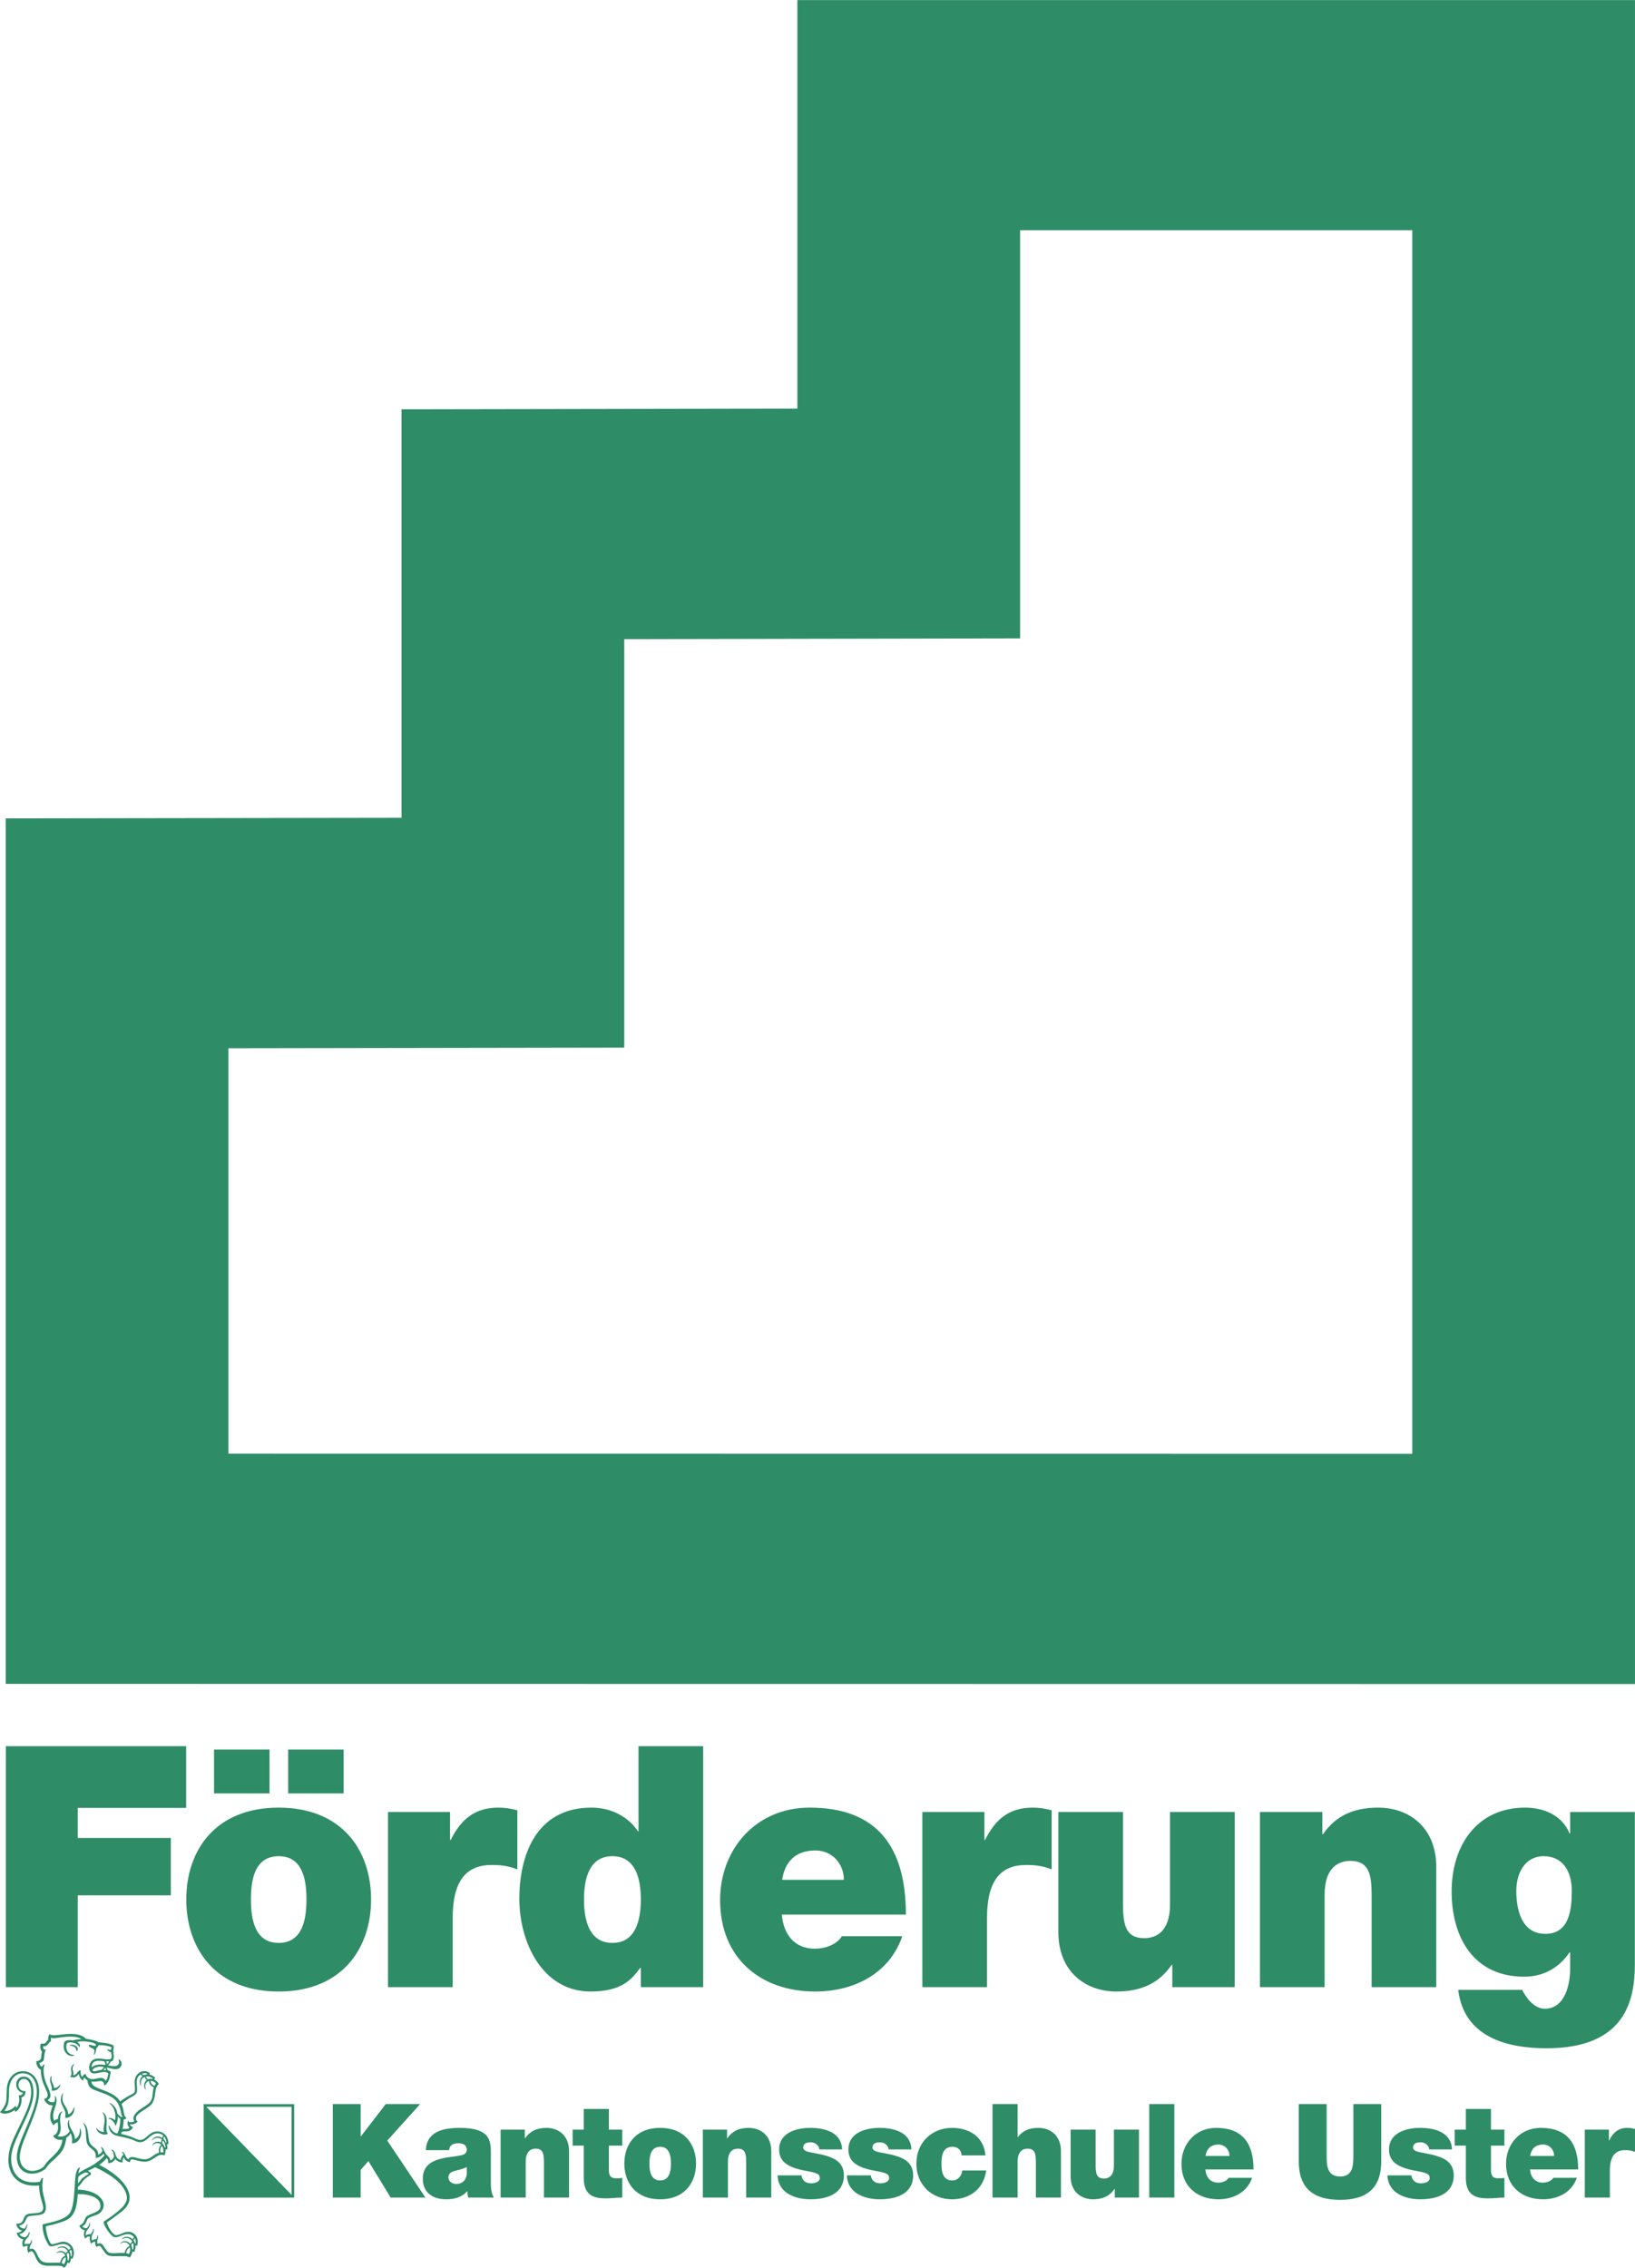 <?xml version="1.0" encoding="UTF-8" standalone="no"?>
<svg
   xmlns:dc="http://purl.org/dc/elements/1.1/"
   xmlns:cc="http://creativecommons.org/ns#"
   xmlns:rdf="http://www.w3.org/1999/02/22-rdf-syntax-ns#"
   xmlns:svg="http://www.w3.org/2000/svg"
   xmlns="http://www.w3.org/2000/svg"
   viewBox="0 0 249.075 345.388"
   height="345.388"
   width="249.075"
   xml:space="preserve"
   version="1.1"
   id="svg2"><defs
     id="defs6"><clipPath
       id="clipPath18"
       clipPathUnits="userSpaceOnUse"><path
         id="path20"
         d="m 0,0 1992.58,0 0,2763 L 0,2763 0,0 Z" /></clipPath></defs><g
     transform="matrix(1.25,0,0,-1.25,0,345.387)"
     id="g10"><g
       transform="scale(0.1,0.1)"
       id="g12"><g
         id="g14"><g
           clip-path="url(#clipPath18)"
           id="g16"><path
             id="path22"
             style="fill:#2e8d67;fill-opacity:1;fill-rule:nonzero;stroke:none"
             d="m 7.172,341.949 87.563,0 0,111.84 113.454,0 0,69.941 -113.454,0 0,36.61 132.141,0 0,75.191 -219.703,0 0,-293.582 z M 452.25,448.852 c 0,59.207 -35.008,111.828 -112.602,111.828 -77.617,0 -112.628,-52.621 -112.628,-111.828 0,-59.223 35.011,-112.243 112.628,-112.243 77.594,0 112.602,53.02 112.602,112.243 m -78.758,0 c 0,-22.602 -3.988,-53 -33.844,-53 -29.89,0 -33.847,30.398 -33.847,53 0,22.597 3.957,52.66 33.847,52.66 29.856,0 33.844,-30.063 33.844,-52.66 m -22.324,129.128 67.637,0 0,53.469 -67.637,0 0,-53.469 z m -90.316,0 67.644,0 0,53.469 -67.644,0 0,-53.469 z m 212.019,-236.031 78.824,0 0,84.301 c 0,45.641 16.707,64.559 47.723,64.559 15.934,0 23.094,-2.477 31.078,-5.36 l 0,71.961 c -7.574,2.11 -15.144,3.27 -23.109,3.27 -28.641,0 -45.352,-13.969 -58.125,-39.399 l -0.77,0 0,34.09 -75.621,0 0,-213.422 z m 384.102,293.582 -78.797,0 0,-103.59 -0.774,0 c -11.941,18.047 -33.054,28.739 -56.523,28.739 -69.238,0 -87.949,-60.828 -87.949,-111 0,-53.41 28.265,-113.071 86.761,-113.071 38.571,0 50.528,15.243 60.477,28.77 l 0.824,0 0,-23.43 75.981,0 0,293.582 z M 780.992,448.852 c 0,-25.461 -6.383,-53 -34.648,-53 -28.254,0 -34.621,27.539 -34.621,53 0,25.117 6.367,52.66 34.621,52.66 28.265,0 34.648,-27.543 34.648,-52.66 m 172.196,23.867 c 3.597,23.062 17.121,35.761 40.605,35.761 20.287,0 34.637,-16.011 34.637,-35.761 l -75.242,0 z m 150.842,-42.328 c 0,83.031 -35.43,130.289 -117.413,130.289 -65.234,0 -109.023,-50.539 -109.023,-112.649 0,-71.14 49.754,-111.422 115.804,-111.422 46.952,0 90.332,21.391 106.262,67.422 l -73.64,0 c -6.35,-10.293 -20.26,-15.23 -33.036,-15.23 -24.629,0 -38.156,17.258 -40.171,41.59 l 151.217,0 z m 20.06,-88.442 78.8,0 0,84.301 c 0,45.641 16.71,64.559 47.77,64.559 15.89,0 23.06,-2.477 31.01,-5.36 l 0,71.961 c -7.56,2.11 -15.12,3.27 -23.09,3.27 -28.65,0 -45.37,-13.969 -58.1,-39.399 l -0.78,0 0,34.09 -75.61,0 0,-213.422 z m 380.63,213.422 -78.81,0 0,-112.633 c 0,-34.168 -17.89,-41.129 -31.4,-41.129 -23.14,0 -25.89,17.27 -25.89,41.883 l 0,111.879 -78.78,0 0,-146.371 c 0,-48.891 33.82,-72.391 70.81,-72.391 31.44,0 52.52,11.051 67.26,32.493 l 0.79,0 0,-27.153 76.02,0 0,213.422 z m 30.81,-213.422 78.8,0 0,112.699 c 0,34.082 17.93,41.133 31.44,41.133 23.06,0 25.86,-17.289 25.86,-41.992 l 0,-111.84 78.75,0 0,146.383 c 0,48.949 -33.8,72.348 -70.82,72.348 -31.42,0 -52.5,-11.032 -67.19,-32.43 l -0.83,0 0,27.121 -76.01,0 0,-213.422 z m 312.41,117.18 c 0,22.641 11.15,42.383 33.41,42.383 23.09,0 34.2,-18.543 34.2,-41.961 0,-23.86 -3.21,-52.66 -32.25,-52.66 -28.21,0 -35.36,27.98 -35.36,52.238 m 144.45,96.242 -78.8,0 0,-25.922 -0.83,0 c -9.15,21.821 -31,31.231 -54.12,31.231 -58.84,0 -89.5,-46.43 -89.5,-101.961 0,-57.11 27.46,-104.039 88.37,-104.039 23.42,0 42.56,10.699 55.25,29.609 l 0.83,0 0,-19.699 c 0,-17.711 -5.54,-48.942 -31.07,-48.942 -9.95,0 -18.3,8.231 -23.06,15.653 -1.62,2.429 -3.57,5.308 -4.37,7.34 l -77.97,0 c 7.13,-57.571 58.89,-71.161 107.81,-71.161 96.68,0 107.46,59.711 107.46,102.04 l 0,185.851" /><path
             id="path24"
             style="fill:#2e8d67;fill-opacity:1;fill-rule:nonzero;stroke:none"
             d="m 405.582,85.57 33.981,0 0,33.692 9.429,10.699 27.16,-44.391 42.332,0 -46.492,69.43 40,44.488 -41.847,0 -30.266,-39.258 -0.316,0 0,39.258 -33.981,0 0,-113.918 z m 163.309,29.469 c -0.45,-8.598 -5.879,-12.918 -12.844,-12.918 -5.5,0 -9.547,3.82 -9.547,7.68 0,5.539 3.539,7.347 10.332,8.929 4.203,0.981 8.348,2.071 12.059,4.02 l 0,-7.711 z m 29.339,22.981 c 0,15.929 0.305,32.46 -37.964,32.46 -19.039,0 -40.34,-3.921 -41.274,-27.148 l 28.43,0 c 0.144,3.5 2.012,8.438 11.426,8.438 4.961,0 10.043,-2.079 10.043,-7.688 0,-5.23 -4.161,-6.512 -8.348,-7.344 -15.605,-2.976 -45.273,-2.109 -45.273,-28.187 0,-17.43 12.839,-25.082 28.293,-25.082 9.906,0 19.32,2.262 25.796,9.871 l 0.297,0 c -0.144,-2.219 0.324,-5.578 1.082,-7.769 l 31.203,0 c -3.406,5.262 -3.711,12.301 -3.711,18.469 l 0,33.981 z m 11.868,-52.45 30.586,0 0,43.7 c 0,13.23 6.953,15.902 12.187,15.902 8.965,0 10.035,-6.621 10.035,-16.203 l 0,-43.399 30.59,0 0,56.77 c 0,19.039 -13.129,28.14 -27.465,28.14 -12.203,0 -20.394,-4.332 -26.133,-12.648 l -0.308,0 0,10.539 -29.492,0 0,-82.801 z M 742.02,193.57 l -30.598,0 0,-25.199 -13.563,0 0,-19.512 13.563,0 0,-39.55 c 0,-22.668 14.371,-24.7 27.344,-24.7 6.484,0 13.414,0.961 19.609,0.961 l 0,23.969 c -2.301,-0.367 -4.637,-0.527 -6.93,-0.527 -7.746,0 -9.425,3.359 -9.425,11 l 0,28.847 16.355,0 0,19.512 -16.355,0 0,25.199 z m 106.25,-66.55 c 0,22.98 -13.618,43.46 -43.707,43.46 -30.137,0 -43.684,-20.48 -43.684,-43.46 0,-22.981 13.547,-43.551 43.684,-43.551 30.089,0 43.707,20.57 43.707,43.551 m -30.59,0 c 0,-8.75 -1.563,-20.579 -13.117,-20.579 -11.614,0 -13.118,11.829 -13.118,20.579 0,8.73 1.504,20.421 13.118,20.421 11.554,0 13.117,-11.691 13.117,-20.421 m 38.879,-41.45 30.586,0 0,43.7 c 0,13.23 6.925,15.902 12.187,15.902 8.961,0 10.055,-6.621 10.055,-16.203 l 0,-43.399 30.57,0 0,56.77 c 0,19.039 -13.133,28.14 -27.508,28.14 -12.179,0 -20.394,-4.332 -26.078,-12.648 l -0.308,0 0,10.539 -29.504,0 0,-82.801 z M 1026.3,144.238 c -0.77,21.203 -21.64,26.242 -38.905,26.242 -16.047,0 -37.84,-5.449 -37.84,-26.398 0,-14.121 9.422,-21.844 32.711,-25.953 14.238,-2.629 16.839,-4.078 16.839,-8.82 0,-4.821 -6.328,-6.387 -10.339,-6.387 -3.711,0 -6.633,0.969 -8.196,2.398 -2.293,2.11 -3.515,4.481 -3.711,7.321 l -29.171,0 c 0.453,-21.36 21.175,-29.172 40.007,-29.172 19.435,0 40.775,6.223 40.775,29.172 0,13.629 -8.98,19.828 -19.18,23.109 -10.185,3.551 -21.751,4.219 -26.868,6.441 -1.66,0.829 -3.504,1.891 -3.504,4.34 0,5.418 4.922,6.36 9.23,6.36 2.465,0 4.954,-0.782 6.813,-2.371 1.98,-1.508 3.391,-3.54 3.547,-6.282 l 27.792,0 z m 84.45,0 c -0.79,21.203 -21.62,26.242 -38.93,26.242 -16.04,0 -37.84,-5.449 -37.84,-26.398 0,-14.121 9.44,-21.844 32.74,-25.953 14.22,-2.629 16.85,-4.078 16.85,-8.82 0,-4.821 -6.34,-6.387 -10.38,-6.387 -3.67,0 -6.64,0.969 -8.15,2.398 -2.35,2.11 -3.56,4.481 -3.69,7.321 l -29.21,0 c 0.47,-21.36 21.15,-29.172 39.98,-29.172 19.46,0 40.76,6.223 40.76,29.172 0,13.629 -8.92,19.828 -19.11,23.109 -10.2,3.551 -21.79,4.219 -26.88,6.441 -1.69,0.829 -3.56,1.891 -3.56,4.34 0,5.418 4.95,6.36 9.26,6.36 2.49,0 4.94,-0.782 6.79,-2.371 2.01,-1.508 3.41,-3.54 3.58,-6.282 l 27.79,0 z m 90.2,-7.277 c -1.84,22.82 -19.76,33.519 -40.75,33.519 -24.12,0 -43.42,-17.429 -43.42,-43.621 0,-26.179 19.3,-43.39 43.42,-43.39 21.63,0 38.76,12.59 41.68,35.113 l -29.16,0 c -0.64,-6.512 -5.28,-12.141 -11.9,-12.141 -11.77,0 -13.46,10.411 -13.46,20.418 0,10.102 1.69,20.582 13.46,20.582 3.21,0 5.86,-0.91 7.7,-2.691 2.02,-1.73 3.11,-4.48 3.42,-7.789 l 29.01,0 z m 8.64,-51.391 30.58,0 0,43.7 c 0,13.23 6.96,15.902 12.22,15.902 8.94,0 10.05,-6.621 10.05,-16.203 l 0,-43.399 30.54,0 0,56.77 c 0,19.039 -13.13,28.14 -27.48,28.14 -12.96,0 -19.79,-4.621 -25.01,-11.082 l -0.32,0 0,40.09 -30.58,0 0,-113.918 z m 178.52,82.801 -30.58,0 0,-43.769 c 0,-13.211 -6.96,-15.891 -12.22,-15.891 -8.93,0 -10.03,6.629 -10.03,16.199 l 0,43.461 -30.53,0 0,-56.832 c 0,-19.027 13.1,-28.07 27.43,-28.07 12.24,0 20.4,4.293 26.1,12.59 l 0.34,0 0,-10.488 29.49,0 0,82.801 z m 12.5,-82.801 30.58,0 0,113.918 -30.58,0 0,-113.918 z m 68.54,50.719 c 1.41,8.883 6.64,13.859 15.74,13.859 7.88,0 13.46,-6.25 13.46,-13.859 l -29.2,0 z m 58.54,-16.43 c 0,32.25 -13.75,50.621 -45.54,50.621 -25.34,0 -42.29,-19.648 -42.29,-43.769 0,-27.563 19.28,-43.242 44.9,-43.242 18.23,0 35.03,8.25 41.21,26.179 l -28.56,0 c -2.45,-4.027 -7.84,-5.898 -12.81,-5.898 -9.56,0 -14.84,6.699 -15.56,16.109 l 58.65,0 z m 155.64,79.629 -33.96,0 0,-62.078 c 0,-11.672 0,-26.18 -16.06,-26.18 -16.5,0 -16.5,14.508 -16.5,26.18 l 0,62.078 -33.98,0 0,-69.906 c 0,-31.57 16.65,-46.793 50.33,-46.793 33.67,0 50.17,15.223 50.17,46.793 l 0,69.906 z m 86.26,-55.25 c -0.79,21.203 -21.62,26.242 -38.95,26.242 -16.04,0 -37.82,-5.449 -37.82,-26.398 0,-14.121 9.43,-21.844 32.79,-25.953 14.15,-2.629 16.78,-4.078 16.78,-8.82 0,-4.821 -6.33,-6.387 -10.32,-6.387 -3.77,0 -6.7,0.969 -8.2,2.398 -2.35,2.11 -3.55,4.481 -3.69,7.321 l -29.24,0 c 0.52,-21.36 21.18,-29.172 40.01,-29.172 19.43,0 40.75,6.223 40.75,29.172 0,13.629 -8.92,19.828 -19.13,23.109 -10.18,3.551 -21.78,4.219 -26.83,6.441 -1.74,0.829 -3.61,1.891 -3.61,4.34 0,5.418 4.97,6.36 9.27,6.36 2.53,0 4.97,-0.782 6.8,-2.371 2.01,-1.508 3.44,-3.54 3.6,-6.282 l 27.79,0 z m 47.46,49.332 -30.59,0 0,-25.199 -13.59,0 0,-19.512 13.59,0 0,-39.55 c 0,-22.668 14.31,-24.7 27.31,-24.7 6.51,0 13.46,0.961 19.67,0.961 l 0,23.969 c -2.35,-0.367 -4.64,-0.527 -6.97,-0.527 -7.68,0 -9.42,3.359 -9.42,11 l 0,28.847 16.39,0 0,19.512 -16.39,0 0,25.199 z m 47.75,-57.281 c 1.45,8.883 6.65,13.859 15.76,13.859 7.92,0 13.47,-6.25 13.47,-13.859 l -29.23,0 z m 58.54,-16.43 c 0,32.25 -13.69,50.621 -45.57,50.621 -25.3,0 -42.33,-19.648 -42.33,-43.769 0,-27.563 19.35,-43.242 44.97,-43.242 18.23,0 35.06,8.25 41.28,26.179 l -28.59,0 c -2.48,-4.027 -7.88,-5.898 -12.85,-5.898 -9.56,0 -14.8,6.699 -15.58,16.109 l 58.67,0 z m 8.07,-34.289 30.58,0 0,32.7 c 0,17.718 6.49,25.062 18.55,25.062 6.17,0 8.95,-0.992 12.04,-2.082 l 0,27.871 c -2.93,0.828 -5.87,1.359 -8.97,1.359 -11.14,0 -17.61,-5.449 -22.53,-15.402 l -0.29,0 0,13.293 -29.38,0 0,-82.801" /><path
             id="path26"
             style="fill:#2e8d67;fill-opacity:1;fill-rule:nonzero;stroke:none"
             d="m 134.895,251.25 c -0.801,-1.738 -2.176,-3.809 -3.645,-4.531 2.32,-0.489 6.293,-1.348 9.246,-0.969 3.699,0.398 5.875,3.949 3.938,7.449 -0.149,0.293 -0.11,0.992 0.816,0.531 4.551,-2.558 3.594,-9.41 -1.094,-11.148 -4.562,-1.742 -10.195,0.828 -14.16,1.508 0.574,-1.141 0.988,-2.559 1.067,-3.36 1.093,-0.261 3.882,-1.171 3.792,-2.14 -0.417,-3.25 -1.003,-7.16 -2.3,-10.211 -1.172,-2.707 -3.262,-5.758 -5.84,-6.137 0.527,9.34 -9.481,2.93 -15.145,4.86 -0.484,-6.672 9.508,-8.391 20.227,-13.071 5.551,-2.531 11.019,-5.57 14.641,-11.312 4.253,3.363 7.832,5.293 13.402,8.301 2.133,1.128 4.105,2.109 4.469,4.14 0.336,1.66 0.183,5.981 -0.149,8.512 -1.699,12.918 10.41,20.047 18.567,13.488 -0.227,-0.41 -0.457,-0.988 -0.536,-1.621 2.551,-0.648 5.247,-2.309 6.942,-4.039 -0.547,-0.668 -0.965,-1.352 -1.172,-2.109 1.996,-0.899 4.668,-3.153 5.519,-5.422 -1.039,-0.899 -2.226,-2.778 -2.64,-3.77 -1.563,-3.277 -1.563,-7.449 -2.254,-11.289 -0.59,-3.25 -1.813,-6.941 -3.844,-9.422 -4.406,-5.359 -13.547,-8.437 -18.027,-14.117 -1.524,-1.922 -1.524,-6.141 1.113,-7.121 -2.519,-3.281 -6.777,-3.82 -9.527,-3.43 0.484,-2.078 2.75,-3.281 3.894,-3.359 -3.828,-7.871 -10.562,-3.91 -13.82,-6.102 -0.34,-1.019 -0.547,-1.609 -0.871,-2.257 5.523,-1.051 11.437,-3.082 14.746,-4.442 2.941,-1.289 7.422,-3.98 11.566,-2.41 2.579,0.988 4.989,3.691 7.293,5.5 3.032,2.371 6.434,5.051 12.856,4.289 5.707,-0.75 11.699,-6.32 11.226,-15.449 -0.675,0.082 -1.207,0.082 -1.675,0 0.269,-1.418 0.605,-4.508 0.336,-6.352 -0.864,0.063 -1.524,0.063 -1.993,-0.078 0.153,-1.66 -0.339,-5.18 -1.41,-7.199 -1.656,0.527 -4.109,0.98 -6.273,0.238 -6.047,-1.98 -9.996,-8.75 -19.528,-7.859 -2.265,0.16 -5.109,0.699 -7.363,1.289 -2.168,0.422 -5.207,1.621 -6.687,1.391 -1.735,-0.29 -1.844,-1.391 -2.137,-3.34 -4.231,0.742 -6.75,3.23 -7.375,5.652 -1.848,-1.352 -1.715,-3.844 -1.754,-6.113 -3.629,0.383 -6.949,1.742 -8.797,4.48 -1.277,-2.738 -4.683,-5.39 -8.699,-5.23 0.242,1.742 -0.039,4.441 -1.801,6.222 -2.418,-3.062 -5.129,-5.39 -8.972,-8.261 7.214,-3.719 15.367,-8.649 22.453,-14.899 6.433,-5.742 14.082,-14.699 14.437,-23.972 0.453,-9.867 -6.433,-15.668 -11.957,-19.809 -5.5,-4.211 -10.051,-7.57 -15.254,-11.16 -0.508,-0.371 -0.469,-0.578 -0.316,-1.039 1.222,-3.762 3.105,-7.469 5.199,-10.172 1.148,-1.59 3.5,-4.449 5.891,-4.609 3.617,-0.059 8.777,3.391 12.918,3.922 9.062,1.207 15.668,-6.672 12.773,-16.871 -0.605,0.27 -1.379,0.418 -1.898,0.352 0.105,-3.07 -0.895,-6.301 -1.735,-8.113 -0.761,0.531 -1.562,0.762 -2.172,0.82 -0.429,-2.43 -1.808,-5.867 -3.464,-7.527 -1.2,1.07 -3.09,1.66 -4.2,1.738 -12.879,0.609 -18.832,-1.199 -23.465,1.899 -1.429,0.922 -3.07,3.602 -4.406,5.34 -1.355,1.883 -2.879,4.774 -4.336,5.191 -1.785,0.41 -2.918,-0.309 -3.84,-1.199 -1.253,1.609 -2.086,4.168 -1.734,6.328 -1.656,0.371 -3.648,-1.066 -4.797,-2.238 -1.414,1.93 -2.222,5.629 -1.73,8.601 -2.285,0.52 -4.469,-1.051 -5.637,-2.453 -2.188,3.652 -1.758,7.762 -0.414,10.023 -3.051,0.68 -5.668,2.828 -6.711,5.797 5.109,2.262 5.848,5.801 7.555,9.5 2.226,5.051 16.539,5.57 18.062,12.652 0.473,2.269 -0.246,5.238 -1.015,6.668 -3.864,7.43 -16.032,9.75 -26.454,9.641 C 94.414,83.699 93.773,78.539 92.59,73.981 91.516,69.789 89.648,65.691 87.106,62.672 83.656,58.719 77.691,56.5 72.207,54.852 66.734,53.109 61.93,51.988 56.16,50.629 c -0.918,-0.148 0.496,-10.219 3.449,-16.789 1.601,-3.551 2.188,-5.469 5.066,-5.059 3.582,0.57 8.453,3.078 12.976,2.949 9.234,-0.391 15.691,-10.48 10.605,-20.789 -0.586,0.289 -1.035,0.508 -1.543,0.668 C 86.352,9.309 85.41,6.961 84.488,5.422 83.734,5.988 83.137,6.262 82.43,6.449 81.508,3.539 79.707,1.141 78.09,0 76.957,1.199 75.394,2.34 73.168,2.422 59.273,2.941 53.227,0.832 47.594,6.18 c -1.84,1.691 -3.297,4.602 -4.524,7.461 -2.371,5.66 -4.219,8.809 -8.301,4.59 -1.656,2.641 -1.844,5.949 -0.738,8.141 -1.848,0.559 -4.297,-0.27 -5.774,-0.992 -1.496,2.691 -1.309,7.102 0.277,9.293 -3.805,0.367 -7.422,3.629 -8.141,7.976 2.188,-0.078 4.953,1.121 6.484,2.703 -3.559,0.758 -6.406,3.969 -7.231,8.207 2.363,0 5.043,0.543 6.527,1.742 3.375,2.781 2.281,8.211 7.516,10.09 C 40,67.5 52.266,64.57 52.641,72.629 c 0.148,3.461 -2.258,9.949 -3.297,14.012 -1.067,4.25 -1.68,8.73 -1.68,13.668 -28.977,-2.829 -38.25,16.992 -37.422,33.07 0.664,13.152 5.242,22.262 12.641,37.48 9.082,18.653 15.668,32.102 15.066,44.942 -0.207,5.84 -2.34,12.691 -6.551,13.961 -8.023,2.347 -11.109,-7.114 -7.215,-11.961 1.32,-1.621 3.879,-2.871 6.93,-2.531 0.105,-4.321 -2.055,-6.969 -5.004,-7.711 1.016,-7.989 -2.137,-14.707 -7.609,-17.829 -0.078,0.95 -0.293,1.7 -0.516,2.52 C 14.016,189.09 5.52,185.699 0,189.59 c 1.641,1.922 2.5,2.89 3.523,4.402 2.164,3.098 3.973,6.778 4.219,10.996 0.281,4.434 0.457,8.813 0.523,12.391 0.266,11.34 7.609,23.172 21.062,22.121 11.332,-0.84 17.777,-10.41 18.379,-23.238 0.676,-14.821 -6.555,-31.774 -16.352,-55.422 -3.875,-9.418 -7.512,-19.211 -7.211,-26.82 0.363,-9.34 6.367,-15.75 14.859,-15.961 5.148,-0.161 11.566,2.371 14.223,5.203 0.375,0.367 0.746,0.968 2.18,3.008 6.445,9.339 19.742,15.359 20.512,29.902 -4.402,-1.434 -10.172,1.437 -11.133,4.816 3.98,1.563 6.781,4.871 5.82,13.383 -0.07,0.828 -0.164,1.93 -0.223,2.891 -2.164,-0.383 -3.973,-2 -4.992,-3.723 -7.195,7.641 -3.5,17.441 -1.035,24.301 -5.535,-0.309 -9.98,4.051 -10.527,8.012 2.656,0.378 4.328,2.367 4.312,4.789 -0.094,2.031 -1.418,5.109 -2.512,7.449 -3.066,6.949 -5.981,13.781 -5.848,23.129 -3.922,1.961 -5.707,6.75 -5.602,10.511 3.414,0.231 5.82,1.918 5.938,4.192 0.105,1.808 0.375,5.07 1.109,7.308 -1.297,1.309 -3.402,5.309 -1.332,10.008 1.449,-0.367 3.707,-0.367 5.082,0.383 0.586,0.34 1.785,2.559 3.762,4.059 -0.277,1.41 -0.035,4.672 1.562,6.781 0.988,-0.441 2.566,-0.941 4.094,-1.039 6.691,-0.762 22.676,4.219 34.449,-0.461 2.461,-0.91 4.535,-2.402 6.058,-4 2.356,-0.223 5.297,-0.781 8.196,-1.473 5.765,-1.308 5.648,-2.367 7.808,-2.808 0.891,-0.16 3.297,-0.321 5.715,-0.578 2.559,-0.211 9.996,-1.614 11.449,-3.262 1.332,-1.469 -0.039,-4.16 0.078,-7.09 0.04,-2.758 1.372,-7.531 -0.414,-10.73 -0.586,-1.059 -1.757,-1.59 -2.839,-1.77 m -46.34,30.352 c -11.84,0.367 -15.984,-1.571 -23.277,-1.922 -1.371,0.07 -2.484,0.429 -2.918,0.64 -0.336,-0.859 -0.508,-2.941 0,-3.922 -4.012,-2.488 -4.504,-7.296 -9.758,-6.437 -0.336,-1.492 0.547,-3.5 1.551,-4.25 0.559,0.23 1.672,0.598 1.477,0 -2.086,-6.18 -1.695,-8.859 -2.215,-11.981 -0.344,-1.921 -2.922,-3.621 -5.254,-4.109 -0.207,-1.652 0.848,-4.18 3.066,-4.562 1.336,2.832 3.332,3.25 3,2.382 -0.582,-1.402 -1.078,-3.98 -1.117,-5.832 -0.148,-6.187 1.371,-12.359 3.297,-17 3.711,-8.859 8.312,-16.007 1.902,-20.097 0.848,-2.082 4.953,-3.524 8.039,-2.313 1.266,3.461 0.453,6.02 0.309,6.852 -0.098,0.308 0.223,0.371 0.508,0.16 1.863,-1.652 1.957,-4.859 1.641,-7.391 -0.988,-6.66 -6.5,-14.91 -2.684,-22.75 1.16,1.121 2.906,1.95 4.484,2.41 0.301,4.032 1.535,6.86 3.828,8.59 1.34,0.981 1.562,0.379 1.188,-0.082 -2.812,-3.527 -2.602,-10.168 -1.852,-16.109 0.93,-7.527 -1.375,-11.91 -3.539,-13.117 2.695,-1.731 7.117,-0.66 9.422,0.539 1.672,0.859 4.274,3.121 5.27,5.199 -2.559,4.512 -2.711,8.699 -2.07,11.371 0.543,2.27 1.73,3.02 1.523,1.867 -1.656,-9.398 7.082,-13.75 6.836,-22.898 4.52,1.519 6.5,7.121 6.125,12.441 0.07,0.668 0.617,0.301 0.895,-0.383 2.511,-7.519 -2.082,-18.007 -10.707,-17.128 1.203,4.48 -0.207,9.679 -1.453,12.191 -1.109,-2.289 -3.184,-4.242 -5.203,-5.449 -0.242,-2.34 -0.766,-4.422 -1.16,-6.102 -1.418,-6.191 -3.922,-10.441 -7.609,-14.39 -8.113,-8.52 -11.129,-9.258 -16.43,-17.219 -1.145,-1.172 -4.668,-3.192 -6.66,-4.02 -16.082,-6.492 -29.535,2.321 -28.461,20.18 0.434,7.121 4.027,16.539 6.934,23.348 8.414,19.882 16.309,36.511 17.324,51.652 0.832,12.461 -4.352,24.93 -16.895,25.039 -8.531,0.082 -16.738,-7.16 -16.949,-21.648 -0.094,-8.52 0.094,-15 -3.426,-20.832 -0.793,-1.211 -1.152,-1.809 -2.168,-3.239 4.914,-0.832 10.063,2.11 13.504,6.098 0.297,-0.559 0.848,-1.539 1.07,-2.449 3.602,3.5 4.203,10.172 2.871,15.402 2.336,-0.75 4.445,0.77 5.289,2.859 -5.445,0.758 -9.078,6.039 -8.23,11.981 0.523,3.387 3.504,7.199 7.492,7.687 10.473,1.282 13.559,-9.718 13.375,-20.109 C 40.605,199.57 32.887,185 26.07,170.18 20.547,158.281 14.312,146.219 13.672,134.93 c -0.695,-12.551 4.859,-34.918 35.035,-30.059 1.223,3.609 2.707,5.008 3.598,4.59 0.297,-0.082 0.066,-0.672 -0.078,-1.871 -0.562,-3.84 -0.734,-6.301 -0.562,-10.399 0.391,-8.07 3.781,-16.16 4.195,-22.082 0.625,-9.258 -4.008,-10.379 -11.332,-11.211 -3.098,-0.387 -7.688,-0.238 -10.496,-1.66 -1.637,-0.84 -2.707,-4.988 -4.297,-7.09 -1.555,-2.109 -3.742,-3.16 -6.344,-3.699 0.793,-1.988 3.52,-3.57 6.481,-3.648 1.035,0.828 2.242,2.828 2.766,5.16 0.062,0.527 0.641,0.91 0.57,-0.973 -0.129,-4.828 -4.519,-10.168 -9.363,-10.938 0.887,-2.359 4.336,-4.09 7.004,-3.769 2.113,1.18 3.805,3.18 4.578,6.199 0.184,0.828 0.719,0.441 0.676,-0.691 -0.074,-2.859 -1.52,-5.27 -3.441,-7.078 -1.883,-1.812 -3.164,-4.219 -2.523,-7.051 1.262,0.621 3.711,0.75 5.551,0.351 0.91,0.898 2.223,2.328 2.602,4.59 0.113,0.68 0.832,0.527 0.715,-1.121 -0.324,-4.031 -3.539,-5.879 -2.711,-9.719 7.699,3.758 8.512,-10.332 14.516,-14.59 4.938,-3.5 14.129,-1.422 22.508,-1.992 0.586,3.691 2.918,7.621 6.18,8.359 -1.406,5.34 -7.473,5.199 -10.262,3.359 -0.621,-0.449 -0.43,0.332 0.262,0.973 3.391,2.609 8.262,1.777 10.605,-1.211 0.602,1.129 1.691,2.012 2.617,2.16 -2.395,5.269 -8.137,6.199 -12.277,3.539 -0.738,-0.539 -0.531,0.68 0.805,1.43 4.949,2.973 10.234,0.672 12.562,-3.168 0.473,0.828 1.527,1.891 2.301,1.738 -1.375,3.461 -4.918,5.73 -9.395,5.652 -7.844,-0.152 -14.469,-5.5 -17.336,-1.32 -3.219,4.707 -7.207,13.23 -7.566,23.469 0,0.828 0.039,1.66 0.789,1.949 6.07,1.441 11.793,2.562 16.934,4.301 5.476,1.851 11.012,3.762 14.953,8.59 4.184,5.039 5.332,16.578 6.066,25.949 0.336,4.41 0.734,10.973 1.07,15.93 0.535,7.769 2.148,12.762 5.086,14.211 0.773,0.371 1.145,0 0.547,-1.02 -0.734,-1.359 -1.375,-3.769 -1.68,-5.949 1.359,1.039 3.016,2.25 4.203,2.938 3.895,2.183 6.496,3.281 10.742,5.57 4.133,2.25 8.016,5.211 10.957,7.562 1.84,1.508 3.989,3.278 5.833,5.848 -0.426,0.68 -0.922,1.512 -1.161,2.02 -2.093,-2.93 -6.367,-5.297 -9.714,-5.039 0.863,2.941 -0.161,7.089 -2.528,9.07 -2.601,2.242 -4.281,3.441 -5.898,5.32 -5.524,6.27 -0.828,19.371 -6.446,27.301 -0.429,0.801 0.442,0.59 1.379,-0.289 3.293,-3.133 3.879,-8.102 4.598,-13.113 0.508,-3.727 0.676,-8.137 2.406,-10.887 3.071,-4.973 10.008,-6.09 9.703,-13.563 2.219,0.621 4.938,2.86 5.043,4.789 -0.105,0.903 -0.519,2.903 -1.707,3.801 -0.308,0.231 -0.117,0.68 0.785,0.383 1.618,-0.531 2.434,-2.594 3.153,-4.113 0.73,-1.61 1.508,-3.199 2.613,-4.559 2.016,-2.328 4.5,-3.609 4.82,-7.371 1.868,0.481 4.336,2.512 4.563,5.043 -0.961,2.938 -0.324,5.648 -3.27,7.648 -0.41,0.309 -0.214,0.891 1.379,0.192 3.711,-1.543 3.149,-6.102 4.961,-8.66 1.199,-1.711 2.633,-3.102 5.082,-3.66 0.262,2.41 1.242,4.859 3.258,6.296 -0.172,1.274 -0.383,2.032 -1.812,3.204 -0.375,0.32 -0.336,1.007 1.281,0.109 3.39,-1.742 2.418,-6.781 6.898,-8.711 1.313,4.121 6.153,2.68 10.746,1.512 2.305,-0.68 5.121,-1.352 7.618,-1.512 9.148,-0.52 10.679,5.84 18.675,7.949 -0.562,4.102 0.266,7.91 2.817,9.492 -3.356,4.11 -8.895,2 -10.774,-0.761 -0.414,-0.598 -0.386,0.39 0.278,1.371 2.41,3.73 7.304,4.179 10.281,2.301 -0.094,1.347 0.398,3.41 1.172,3.488 -2.192,2.57 -8.629,3.629 -12.117,-0.781 -0.415,-0.5 -0.297,0.41 0.191,1.242 2.543,3.621 8.254,4.59 12.152,1.57 -0.039,0.828 0.41,2.719 1.371,2.801 -1.675,1.949 -4.933,3.117 -8.117,2.75 -9.23,-0.883 -11.75,-11.422 -21.679,-10.551 -2.297,0.149 -4.524,1.688 -8.958,3.277 -2.343,0.84 -5.242,1.672 -7.804,2.262 -7.102,1.731 -13.746,1.809 -17.418,6.699 -1.203,1.731 -2.297,3.762 -2.695,6.782 -0.227,1.328 0.281,1.918 0.66,1.007 2.207,-4.398 4.445,-8.507 9.851,-9.636 2.223,4.41 3.903,11.828 3.633,18.289 -2.348,1.039 -2.348,2.129 -3.105,2.508 0.332,-4.938 -1.457,-10.008 -2.942,-11.489 -0.652,4.52 -4.308,7.91 -8.097,9.032 -0.497,0.078 -0.563,0.91 1.492,0.769 1.406,-0.082 4.668,-0.98 6.097,-2.93 1.301,4.688 0.508,9.098 -1.105,13.391 -0.852,2.297 -2.945,5.27 -5.277,7.078 -0.469,0.379 -0.286,0.988 1.371,0.11 4.203,-2.29 7.461,-6.7 8.175,-12.758 2.219,-1.313 3.153,-4.383 6.25,-3.5 -2.668,3.129 -1.336,8.32 -5.515,15.847 -2.254,4.012 -5.27,6.903 -10.317,9.43 -6.214,3.231 -13.73,5.422 -18.535,7.422 -5.07,2.059 -7.851,4.398 -8.515,11.848 -1.657,0.832 -2.672,1.902 -3.653,3.261 -0.937,-0.828 -1.484,-2.648 -1.523,-3.851 -3.274,1.66 -5.012,5.121 -5.328,8.121 -1.016,-0.211 -3.094,-6.328 -10.68,-3.371 4.519,4.863 -1.68,8.66 3.18,14.453 0.922,1.168 2.293,1.469 1.695,0.578 -4.445,-6.531 0.883,-8.781 -1.164,-13 4.797,-0.531 5.082,6.031 9.277,5.949 -0.547,-2.898 0.078,-6.847 1.793,-8.097 1.02,1.839 2.266,3.046 4.106,3.757 0.816,-3.578 3.312,-5.527 6.261,-6.211 4.551,-1.058 9.637,1.723 13.344,1.211 2.246,-0.347 4.219,-1.648 5.035,-3.629 1.879,1.821 3.575,8.942 2.817,9.512 -7.207,4.61 -18.942,-5.371 -22.328,3.09 -0.606,1.488 -0.911,3.387 -0.645,5.039 1,6.848 5.363,10.18 13.203,9.559 3.442,-0.289 10.996,-1.91 12.996,-0.371 1.672,1.281 1.243,6.062 0.188,8.171 -1.996,0.559 -4.352,1.969 -4.219,3.5 0.109,1.36 1.336,-1.5 4.031,-0.601 0.746,0.312 1.203,3.133 0.68,3.312 -4.336,1.661 -10.305,2.731 -15.562,2.11 -0.786,-2.371 -2.657,-2.66 -2.79,-4.563 -0.261,-3.117 -1.253,-5.828 -2.554,-6.797 -0.531,-0.382 -0.496,0.149 -0.168,1.2 0.351,1.199 0.804,3.308 0.246,4.589 -1.234,2.75 -6.367,2.34 -6.484,5.36 -0.094,1.281 0.582,1.039 5.707,-0.16 2.187,-0.489 2.375,-0.489 2.695,0.16 0.867,1.949 -2.059,3 -4.676,3.68 -7.777,1.949 -14.93,1.66 -17.961,0.46 3.07,-1.511 3.875,-4.519 2.879,-6 -0.664,-0.898 -0.172,1.481 -3.613,3.661 -3.805,2.339 -10.418,2.738 -11.719,0.828 -0.758,-1.059 -0.922,-4.219 -0.715,-5.699 0.398,-2.43 1.172,-4.848 3.789,-6.649 3.633,-2.562 6.082,-1.141 5.742,-1.922 -0.793,-1.73 -5.519,-1.469 -8.27,0.781 -2.277,1.891 -4.027,4.372 -4.441,7.918 -0.344,2.563 0,6.282 1.109,7.672 1.52,1.809 5.777,2.27 9.793,1.442 3.219,1.058 7.477,1.648 10.73,1.437 -2.293,1.949 -6.816,3.012 -10.809,3.153 M 111.605,244.16 c 3.75,3.129 9.118,4.371 17.012,2.949 -0.039,1.422 -0.808,3.45 -1.453,4.403 -7.91,1.386 -15.387,1.508 -15.559,-7.352 m 17.844,7.43 c 0.43,-1.031 0.731,-2.238 0.77,-2.641 0.054,-0.457 0.015,-0.828 0.285,-0.719 0.785,0.379 2.086,2.192 2.293,3.418 -0.922,-0.136 -2.563,-0.136 -3.348,-0.058 m -16.804,-10.598 c 0.96,-3.273 6.632,-0.152 11.039,0.156 1.414,1.211 2.507,2.411 3.07,3.461 -5.406,1.141 -11.359,0.391 -14.109,-3.617 m 15.632,2.727 c -0.152,0.062 -0.246,-0.309 -0.507,-0.688 -0.336,-0.531 -0.883,-1.359 -1.696,-2.109 0.774,0.07 2.242,-0.082 2.934,-0.223 0.133,1.102 -0.508,2.891 -0.731,3.02 m 51.375,-7.207 c -1.488,0.73 -4.308,1.097 -6.191,-0.082 -0.625,-0.551 0.148,-1.301 1.977,-1.68 1.386,0.641 2.882,0.969 4.097,0.969 0,0.371 0.039,0.453 0.117,0.793 m -8.699,-13.442 c -1.015,2.871 -0.812,5.012 0.281,7.469 0.536,1.199 1.774,2.551 2.582,3.231 -1.433,0.289 -1.98,1.121 -2.168,1.8 -7.941,-4.398 -3.82,-12.879 -4.632,-20.48 -0.493,-4.68 -6.309,-6.41 -10.075,-8.86 -3.312,-2.148 -6.535,-4.41 -8.796,-6.82 4.125,-10.012 1.296,-12.269 5.898,-17.031 -0.773,-1.039 -2.266,-1.649 -3.352,-1.649 -0.062,-4.3 -0.437,-8.14 -1.453,-11.902 3.313,1.352 5.836,-0.988 8.621,1.883 -2.578,2.031 -2.668,5.719 -2.007,7.828 0.371,1.199 0.847,1.07 0.847,0.691 0,-0.609 0.071,-1.14 0.242,-1.519 1.465,-0.449 4.629,-0.59 6.727,0.828 -3.578,6.332 3.258,11.91 8.449,15.371 3.563,2.41 8.766,5.102 11.324,8.738 3.461,4.75 1.77,10.024 3.997,17.184 -2.618,1.309 -6.086,3.988 -5.715,7.77 -2.746,-0.352 -5.926,-3.782 -4.172,-9.801 0.293,-1.063 -0.309,-0.719 -0.91,0.219 -2.254,4.371 -0.203,9.39 2.336,10.781 -1.426,0.961 -2.622,2.859 -2.508,3.847 -4.156,-1.609 -5.457,-5.289 -4.555,-10.257 0.133,-0.75 -0.469,-0.75 -0.961,0.679 m 15.067,7.68 c -1.45,1.469 -5.215,3.23 -7.969,2.34 -0.168,-1.141 1.34,-2.711 2.445,-3.379 1.344,0.508 3.192,0.75 5.246,0.289 0.055,0.219 0.16,0.379 0.278,0.75 m 4.125,-6.328 c -1.559,2.449 -4.778,3.43 -6.497,3.226 -0.562,-2.398 2.485,-5.257 4.559,-6.007 0.676,1.5 1.34,2.328 1.938,2.781 m 9.171,-67.5 c 1.133,-1.203 2.227,-2.891 2.789,-4.481 0.184,0.129 0.493,0.161 0.715,0.161 0.11,2.078 -1.117,5.679 -2.718,7.117 -0.692,0.222 -0.957,-1.809 -0.786,-2.797 m 2.426,-10.313 c 0.078,2.86 -1.445,6.821 -3.066,8.313 -0.789,-0.184 -0.977,-2.113 -0.883,-3.34 1.562,-1.434 2.617,-3.473 3.086,-5.133 0.305,0.082 0.641,0.16 0.863,0.16 m -4.308,1.723 c -2.297,-1.57 -2.297,-5.371 -1.883,-7.75 1.187,0.188 2.187,0.188 3.297,-0.152 0.718,2.449 -0.039,6.48 -1.414,7.902 M 157.371,40.988 c -7.453,0.832 -14.633,-6.027 -19.301,-3.059 -2.164,1.43 -4.972,4.559 -7.086,7.731 -1.296,1.988 -5.007,7.691 -4.671,10.012 0.156,0.988 1.601,1.66 4.191,3.387 4.551,2.941 8.582,5.961 12.367,9.133 4.594,3.758 11.68,9.559 11.774,17.008 0.039,5.172 -3.282,10.859 -5.86,14.332 -4.539,6.02 -12.355,11.86 -19.816,16.18 -3.254,1.969 -9.356,5.277 -13.141,6.828 -3.789,-2.219 -5.629,-2.758 -8.777,-4.559 2.34,-0.992 4.219,-2.558 3.844,-3.929 -0.211,-0.711 -0.813,-0.942 -3.598,-2.821 -1.656,-1.082 -3.621,-2.75 -4.559,-3.64 -2.074,-1.969 -3.183,-4.149 -4.922,-6.301 C 96.746,100.012 96.094,99.59 95,98.762 95,97.641 94.961,96.648 94.883,95.309 107.051,94.922 118.012,91.281 123.32,84.32 c 0.739,-1.07 1.922,-2.809 2.395,-4.121 2.371,-6.508 -1.656,-11.789 -5.067,-14.199 -3.375,-2.262 -11.058,-3.699 -13.238,-5.769 -1.68,-1.649 -1.808,-4.559 -3.824,-7.191 -0.848,-1.129 -1.926,-1.77 -3.18,-2.559 0.707,-1.289 3.309,-2.41 5.157,-2.231 0.714,0.75 1.41,1.211 2.187,2.379 0.563,0.82 1.066,2.269 0.996,3.84 0,0.383 0.527,0.832 0.774,-0.449 1.242,-6.508 -6.106,-7.23 -4.762,-14.578 1.336,0.969 3.461,2.059 5.765,1.398 0.598,1.281 1.403,2.109 2.082,3.16 0.415,0.68 0.879,1.66 0.813,3.512 -0.039,0.559 0.602,0.707 0.844,-0.941 0.718,-4.75 -4.063,-5.961 -2.055,-13.34 1.277,1.121 3.188,1.648 5,1.648 0.484,0.992 1.617,2.082 1.371,4.41 -0.078,0.562 0.469,1.062 0.887,-0.68 0.773,-3.43 -2.059,-4.77 -0.602,-9.328 5.082,2.058 6.379,-1.742 8.61,-4.723 1.293,-1.66 2.953,-4.438 4.285,-5.418 3.414,-2.75 12.945,-0.351 20.176,-1.172 0.484,4.019 2.992,7.723 6.078,8.402 -1.446,5.039 -7.852,6.25 -11.016,2.91 -0.492,-0.543 -0.183,0.777 0.754,1.609 3.035,2.711 8.473,1.801 11.152,-1.801 0.547,1.359 1.578,2.641 2.352,2.641 -2.246,5 -8.867,6.121 -12.547,3.07 -0.254,-0.289 -0.391,0.379 0.664,1.281 2.809,2.609 8.813,2.379 12.387,-1.492 0.254,1.41 0.961,2.43 1.66,2.43 -0.957,1.672 -3.633,3.742 -6.047,3.969 m -53.41,75.25 c -3.727,-1.418 -8.383,-4.617 -8.508,-5.609 C 95.106,108.551 95,105.48 95,103.129 c 2.426,1.519 3.109,4.141 5.859,6.332 4.911,4.027 7.286,4.59 7.036,5.211 -0.559,1.039 -2.856,1.566 -3.934,1.566 m 61.348,-86.59 c 0.336,1.691 0,4.781 -0.856,5.981 -0.601,0.371 -1.293,-0.828 -1.601,-2.238 0.722,-1.07 1.535,-2.652 1.718,-3.742 0.258,0.082 0.469,0.082 0.739,0 m -5.391,-2.109 c 0.641,-1.25 1.199,-3.648 1.238,-5.16 0.324,0 0.778,0 1.094,-0.148 0.949,3.012 0.641,6.551 -0.316,7.91 -0.602,0.231 -1.579,-1.359 -2.016,-2.602 m -6.086,-9.719 c 1.32,-0.16 2.547,-0.711 3.297,-1.199 0.625,1.039 2.226,5.527 1.277,7.938 -2.617,-0.227 -4.629,-4.82 -4.574,-6.738 M 87.031,13.801 c 0.961,2.879 0.68,6.461 -0.317,7.82 -0.285,0.367 -1.734,-0.519 -1.98,-1.582 0.809,-1.309 1.605,-4.207 1.527,-6.027 0.199,0 0.52,-0.082 0.77,-0.211 m -5.762,2.32 c 0.863,-1.801 1.332,-4.973 1.133,-6.891 0.277,0 0.734,-0.27 1.07,-0.402 0.73,1.953 1.488,6.461 -0.152,9.402 -0.731,-0.148 -1.84,-0.941 -2.051,-2.109 M 75.266,5.762 c 0.93,-0.293 2.012,-0.863 2.531,-1.68 1.27,1.539 2.965,5.148 2.227,8.508 -2.332,0 -4.519,-3.84 -4.758,-6.828" /><path
             id="path28"
             style="fill:#2e8d67;fill-opacity:1;fill-rule:nonzero;stroke:none"
             d="m 94.777,265.781 c -0.348,-1.722 -1.781,-2.179 -1.781,-0.832 -0.051,3.59 -3.703,5.43 -7.621,5.813 -1.055,0.078 0,0.91 1.055,0.968 3.742,0.391 9.148,-2.058 8.348,-5.949" /><path
             id="path30"
             style="fill:#2e8d67;fill-opacity:1;fill-rule:nonzero;stroke:none"
             d="m 62.867,233.23 c -1.324,-7.742 2.746,-8.269 2.973,-14 2.711,-0.519 5.711,1.508 7.356,4.211 0.277,0.379 0.535,-0.062 0.277,-1.019 -0.961,-4.024 -5.938,-7.953 -10.758,-6.242 2.207,5.218 -4.066,10.242 -0.734,16.679 0.68,1.282 0.965,1.063 0.887,0.371" /><path
             id="path32"
             style="fill:#2e8d67;fill-opacity:1;fill-rule:nonzero;stroke:none"
             d="m 76.293,212.148 c 0.449,0.602 0.812,0.372 0.68,-0.16 -3.75,-12.918 5.445,-13.777 6.137,-24.929 3.828,1.05 5.562,4.3 6.809,8.101 0.316,1.051 0.84,0.442 0.73,-0.949 -0.094,-2.852 -0.887,-5.191 -1.77,-6.551 -1.617,-2.48 -5.199,-5.57 -9.719,-4.82 2.894,9.719 -4.992,13.34 -5.051,22.07 0,2 0.777,5.531 2.184,7.238" /><path
             id="path34"
             style="fill:#2e8d67;fill-opacity:1;fill-rule:nonzero;stroke:none"
             d="m 125.164,188.871 c -0.32,0.481 -0.351,1.348 1.32,-0.242 7.461,-7.07 0.098,-19.348 5.125,-25.488 -6.886,-2.75 -13.464,2.148 -14.242,6.371 -0.332,2.027 1.078,-0.684 2.965,-2.043 1.602,-1.047 4.707,-2.18 6.344,-1.797 -1.953,7.558 4.012,14.019 -1.512,23.199" /><path
             id="path36"
             style="fill:#2e8d67;fill-opacity:1;fill-rule:nonzero;stroke:none"
             d="m 249.828,197.84 0,-110.668 107.106,0 L 249.828,197.84" /><path
             id="path38"
             style="fill:#2e8d67;fill-opacity:1;fill-rule:nonzero;stroke:none"
             d="m 251.445,196.129 103.871,0 0,-107.301 -103.871,0 0,107.301 z m -3.23,-110.609 110.305,0 0,113.891 -110.305,0 0,-113.891" /><path
             id="path40"
             style="fill:#2e8d67;fill-opacity:1;fill-rule:nonzero;stroke:none"
             d="m 278.379,991.891 1442.771,-0.141 0,1490.83 -477.96,0 0,-497.28 -482.405,-0.92 0,-497.71 -482.406,-0.77 0,-494.009 z M 1992.58,711.238 6.949,711.461 l 0,1054.499 482.406,0.73 0,497.69 482.422,0.84 0,497.85 1020.803,0 0,-2051.832" /></g></g></g></g></svg>